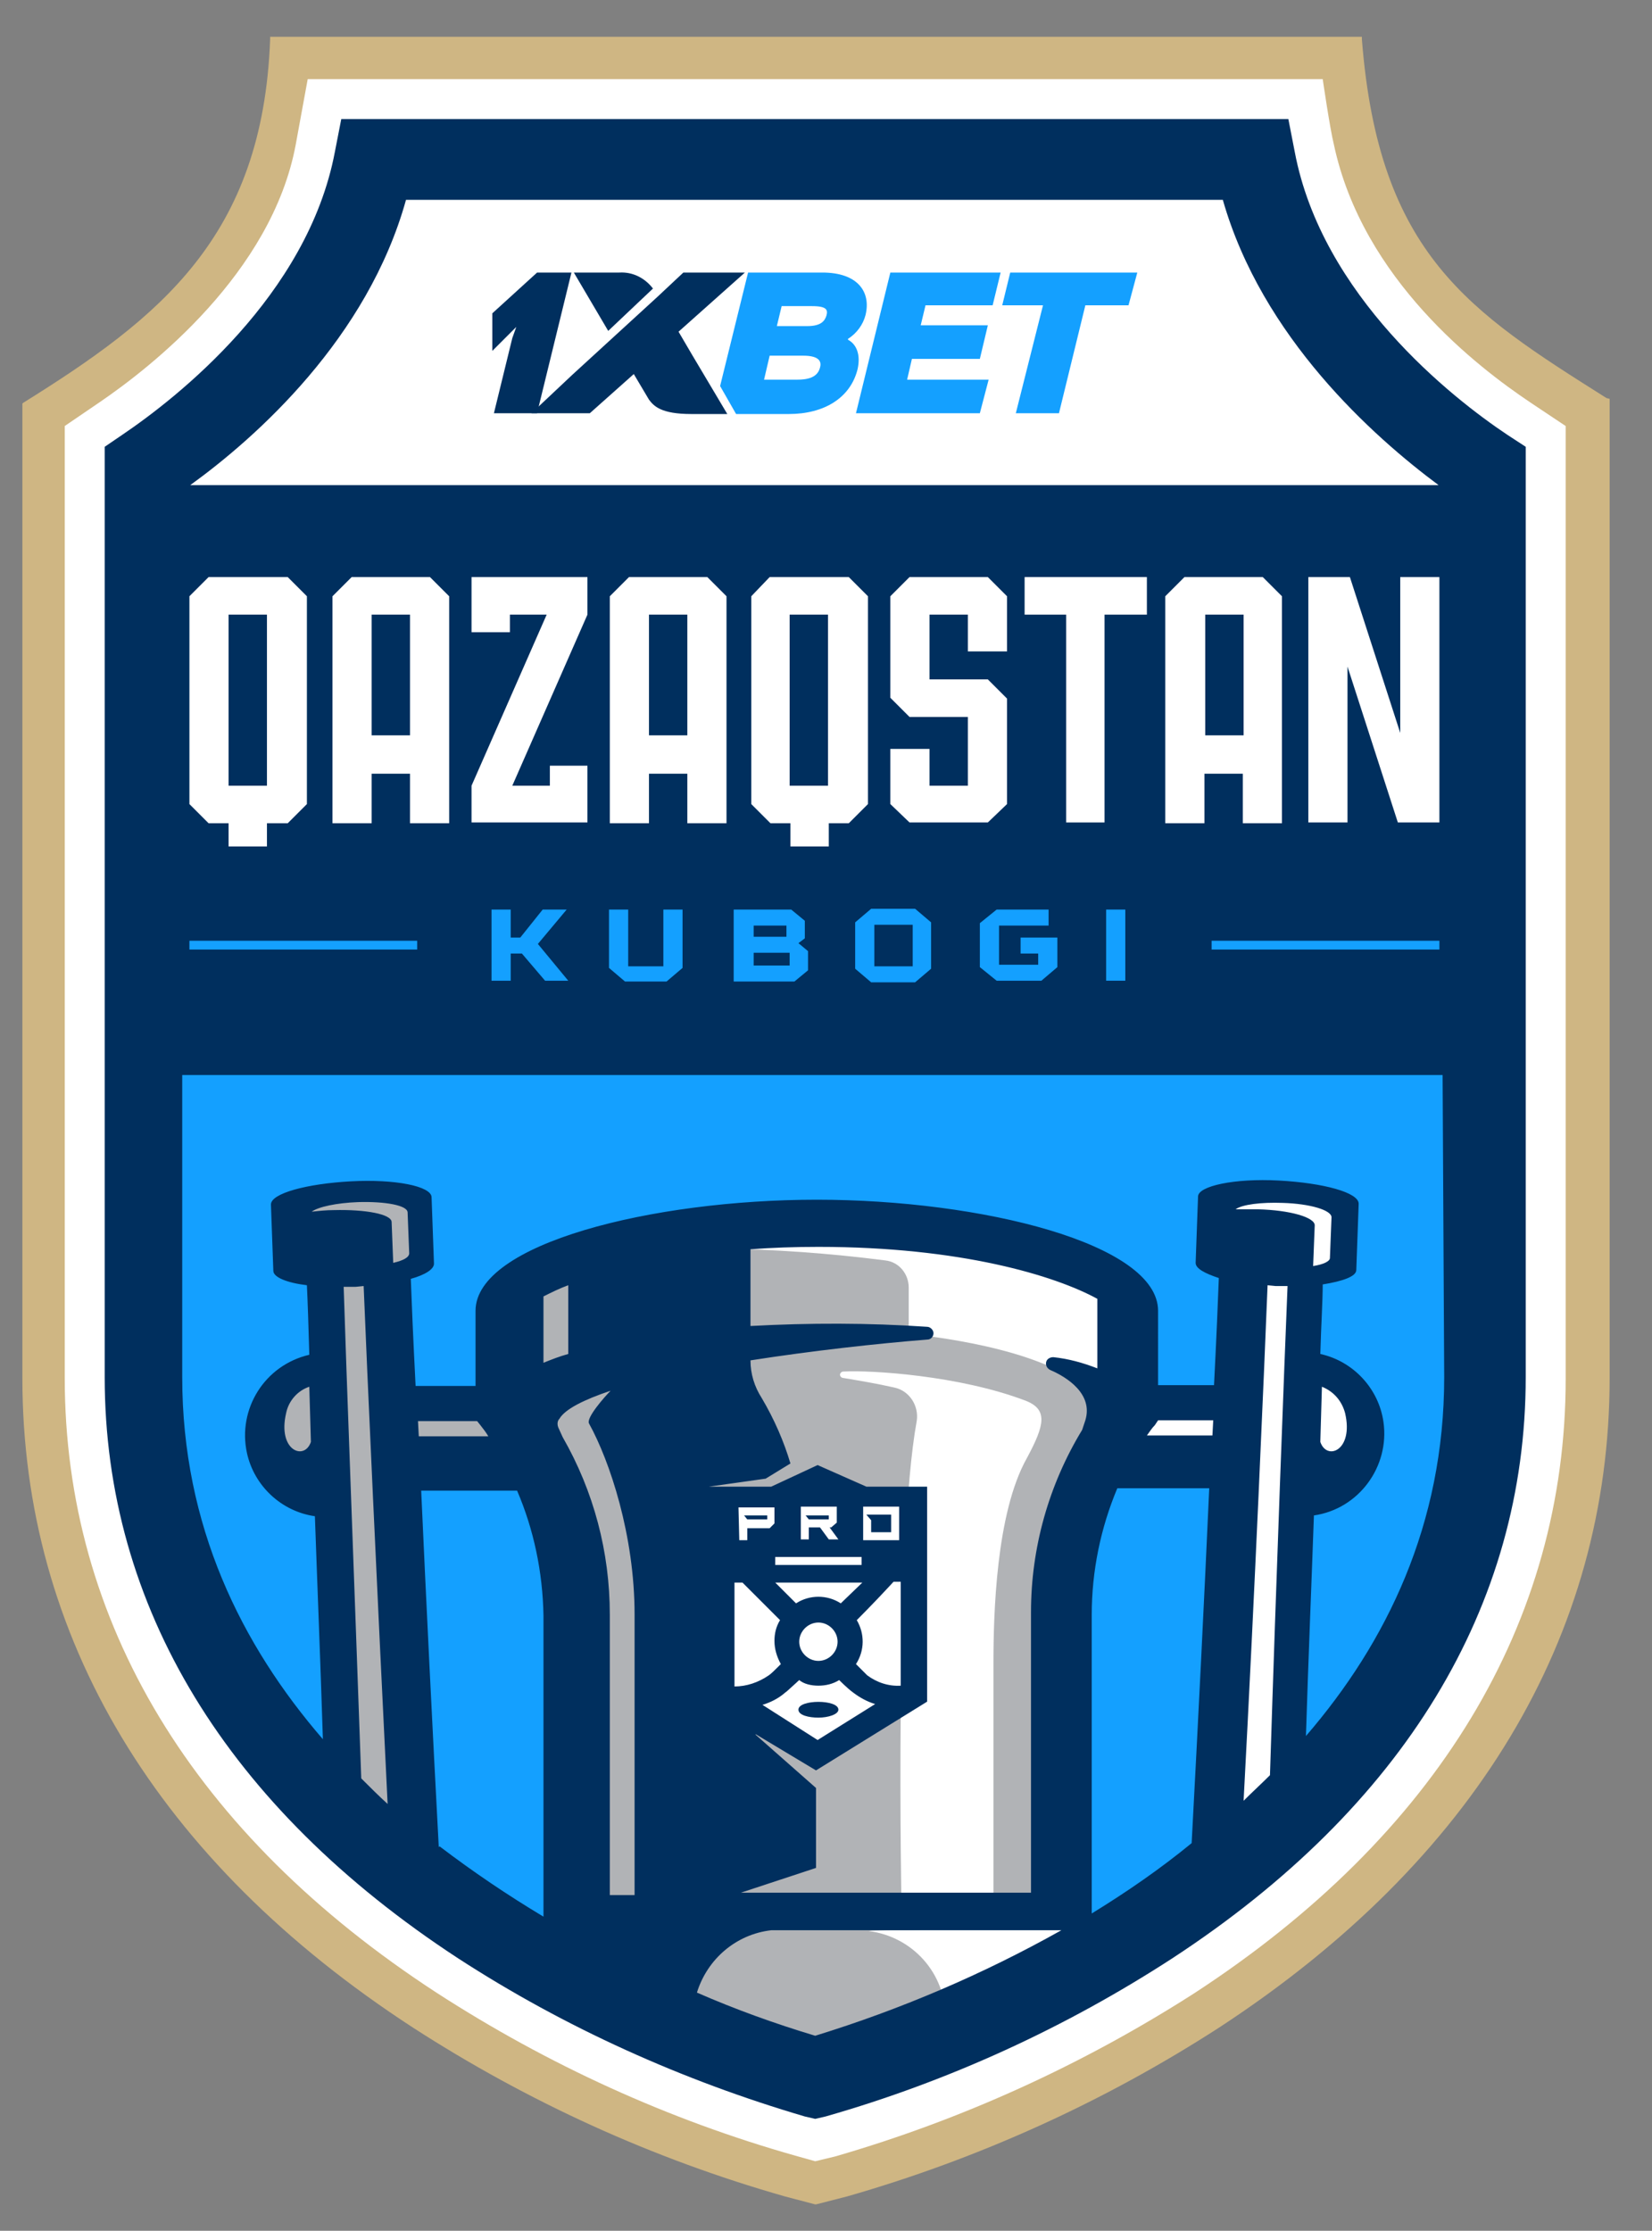 <?xml version="1.0" encoding="utf-8"?>
<!-- Generator: Adobe Illustrator 27.2.0, SVG Export Plug-In . SVG Version: 6.00 Build 0)  -->
<svg version="1.1" id="Слой_1" xmlns="http://www.w3.org/2000/svg" xmlns:xlink="http://www.w3.org/1999/xlink" x="0px" y="0px"
	 viewBox="0 0 206.7 279.1" style="enable-background:new 0 0 206.7 279.1;" xml:space="preserve">
<rect x="0" y="0" width="206.7" height="279.1" fill="#808080" stroke="none"/>
<style type="text/css">
	.st0{clip-path:url(#SVGID_00000170974010712971858470000000655915720860243102_);}
	.st1{fill:#CFB683;}
	.st2{fill:#FFFFFF;}
	.st3{fill:#14A0FF;}
	.st4{fill:#B1B3B6;}
	.st5{fill:#002F5E;}
</style>
<g>
	<defs>
		<rect id="SVGID_1_" x="-237" y="-75" width="699" height="428.6"/>
	</defs>
	<clipPath id="SVGID_00000003071158394520313620000010491756615538858671_">
		<use xlink:href="#SVGID_1_"  style="overflow:visible;"/>
	</clipPath>
	<g style="clip-path:url(#SVGID_00000003071158394520313620000010491756615538858671_);">
		<path class="st1" d="M201,49.8C183.9,39,172.5,31.9,170.4,4.9V4.6H33.8v0.3C32.9,29.7,19.9,39.8,2.9,50.4l-0.1,0.1v121.9
			c0,32.4,16.9,60.5,48.9,81.3c14.4,9.3,30,16.4,46.5,21.1l3.8,1h0.1l3.9-1c16.4-4.7,32.1-11.8,46.5-21.1c32-20.9,48.9-49,48.9-81.3
			V49.9L201,49.8z"/>
		<path class="st2" d="M191.4,50.3L191.4,50.3c-6.4-4.3-20.9-15.3-24.5-32.2c-0.5-2-1.4-8.2-1.4-8.2H38.5L37,18.1
			C34,34.2,18.8,46,12.5,50.3l-4.4,3v119.1c0,30.5,16.1,57.1,46.5,76.9c13.9,9,29,15.9,44.9,20.4l2.5,0.7l2.5-0.6
			c15.9-4.6,31-11.5,44.9-20.4c30.4-19.8,46.5-46.4,46.5-76.9V53.3L191.4,50.3z"/>
		<path class="st3" d="M61.4,238.4c12.6,8.1,26.2,14.4,40.5,18.6c14.3-4.3,28-10.6,40.5-18.6c26.9-17.6,40.5-39.8,40.5-66.1v-61
			H20.9v61C20.9,198.6,34.5,220.9,61.4,238.4"/>
		<path class="st4" d="M170.8,176.4c-0.5-3.9-7.9-5-7.9-5l0.5-11.3l4.8-1.2c0,0,0.7-5.9,0-7.9s-13.4-2.1-15.1-1.4s1.1,5.7,1.1,5.7
			l0.4,19.7h-12.4l-2.5,0.6l1.6-12c0,0-5.8-8.3-31.4-10.6s-38.9,3-44.5,7.1h-0.9v14.5l0.2,0.5l-15.5,0.4l-0.7-15.6l4-1.9v-8.4
			c0,0-15.9,0.4-16.2,0.4l-0.1,7.8l3.2,0.6l1.8,12l-2.9,0.7c0,0-4.5,4.2-5.1,9.4s7.8,4.8,7.8,4.8l1.4,41.6l0.4,0.3h8.9l-2-42.5
			l18.6,0.4c0.6,1.9,1.3,3.9,2.1,6.3c2.9,9,3.2,41,3.2,55.8c5,2.7,10.1,5.4,15.2,8.2c9.1,0.3,20.6,0.7,29.5,0.9
			c4.7-2.2,9.2-4.5,13.7-7c-0.2-14.7-0.5-47.3-0.4-47.7s3.6-10.7,5.9-17.3l13-1l3.3,2.2l-1.3,35.2l8.2-0.5l2-28.9l2.4-4
			C165.1,187.7,171.3,180.5,170.8,176.4"/>
		<path class="st2" d="M152.6,228l7.4,1.2l0.8-0.6l1.7-41.3c0,0,8.7-3.3,8.2-10.9s-7.9-5-7.9-5l0.5-11.3l4.2-1l0.5-1.8v-5.7
			l-1.4-1.6c0,0-12.8-0.7-13.3-0.6l-1.3,6.7l2.1,2.8l-0.8,16.6h-10.7L139,182l15.7,1.7L152.6,228z"/>
		<path class="st2" d="M128.2,175.2c-8.2-3.1-19.2-3.8-22.7-3.6c-0.2,0-0.4,0.2-0.4,0.4c0,0.2,0.2,0.4,0.4,0.4l0,0
			c1.8,0.3,4.2,0.7,6.4,1.2c1.9,0.4,3.1,2.3,2.8,4.2c-2.8,15.2-1.9,60.9-1.9,60.9l11.5,0.5v-31c0-6.1,0.3-18.9,4.2-25.8
			C130.7,178.3,131.2,176.3,128.2,175.2"/>
		<path class="st2" d="M122.2,156.4c-1.1-0.2-2.1-0.3-3.2-0.4l-0.1-0.6c-6.2-1-12.5-1.4-18.7-1.2L87,154.9l2.8,1.3
			c7,0.1,14,0.6,21,1.5c1.7,0.2,2.9,1.7,2.9,3.4v5.8c0,0,14.2,1.2,20.8,5.8c6.4,4.4,4.7,1.8,4.7,1.8V161
			C139.1,161,126.4,157.3,122.2,156.4"/>
		<polygon class="st2" points="114.3,212.4 102.3,219.7 90.2,212.4 90.2,195.2 114.3,195.2 		"/>
		<path class="st2" d="M118.3,252.4v1c0,1.2-0.2,2.3-0.6,3.5c7.6-3.6,15.1-7.6,22.1-11.7c-0.6-2.6-3.1-4.4-5.8-4.2l-20.6,0.5
			c-0.5,0-4.2,0-4.7,0.1C114.2,242.3,118.3,246.9,118.3,252.4"/>
		<path class="st5" d="M99.9,213.9c0,0.7,1.3,1,2.5,1s2.5-0.4,2.5-1C104.9,212.6,99.9,212.6,99.9,213.9"/>
		<path class="st5" d="M188.6,54.4C181.7,49.8,165.4,37,162,19l-0.8-4.1H42.7L41.9,19c-3.4,18-19.8,30.8-26.6,35.4l-2.2,1.5v116.4
			c0,28.7,15.3,53.8,44.2,72.7c13.4,8.7,28.1,15.3,43.4,19.8l1.3,0.3l1.3-0.3c15.4-4.4,30-11.1,43.4-19.8
			c28.9-18.9,44.2-44,44.2-72.7V55.9L188.6,54.4z M50.8,25H153c4.9,17.2,18.8,29.6,27,35.7H23.8C32.1,54.7,46,42.3,50.8,25
			 M52.3,177.8h7.4l0.4,0.5c0.4,0.5,0.7,0.9,1,1.4h-8.7L52.3,177.8 M49.2,158l-0.2-5.1c0-1-3.3-1.6-7.2-1.5c-1,0-1.9,0.1-2.8,0.2
			c0.8-0.6,3.1-1.1,5.8-1.2c3.4-0.1,6.2,0.4,6.2,1.3l0.2,5.1C51.2,157.3,50.5,157.7,49.2,158 M43,161h1.5l1-0.1
			c0.4,10.1,1.7,38.5,3,64.8c-1.1-1-2.2-2.1-3.3-3.2C44.3,197.1,43.3,170.8,43,161 M54.9,231.1c-0.8-15-1.6-31.2-2.2-44.6h12
			c2.1,4.9,3.2,10.2,3.3,15.6v37.7c-4.5-2.7-8.8-5.6-13-8.8 M73.7,178.1c2.6,4.7,5.7,14,5.7,23.9v35.1h-3.1V202
			c0-7.8-2-15.4-5.9-22.2l-0.5-1.1c-0.2-0.4-0.2-0.9,0.1-1.2c0.7-1.2,3.1-2.4,6.4-3.5C75.7,174.7,73.3,177.4,73.7,178.1 M71.1,169.4
			c-1.1,0.3-2.1,0.7-3.1,1.1v-8.3c1-0.5,2-1,3.1-1.4V169.4z M102,254.7c-5-1.5-10-3.3-14.8-5.4c1.3-4.2,4.9-7.3,9.3-7.8h36.3
			C123,247,112.7,251.4,102,254.7 M95.3,174.9c-0.9-1.4-1.4-3-1.4-4.7c7.7-1.2,15.8-2.1,22.1-2.6c0.5,0,0.8-0.4,0.8-0.8
			s-0.4-0.8-0.8-0.8c-7.4-0.5-14.7-0.5-22.1-0.1v-9.6c2.7-0.2,5.5-0.3,8.5-0.3c17.8,0,29.6,3.6,34.9,6.5v8.7
			c-1.8-0.7-3.6-1.2-5.5-1.4c-0.4,0-0.8,0.2-0.9,0.6c-0.1,0.4,0.1,0.8,0.5,1c2.1,0.9,5.4,3,4.4,6.3l-0.4,1.2
			c-4.2,6.9-6.4,14.8-6.4,22.8v35.1H92.7l9.4-3.1v-10l-7.6-6.7h0.1l7.5,4.5l13.9-8.6v-26.9h-7.6l-6.1-2.7l-5.8,2.7h-7.8l7.1-1
			l3.1-1.9C98.1,180.4,96.9,177.6,95.3,174.9 M102.4,210.9c0.9,0,1.8-0.2,2.6-0.7c0.8,0.8,1.5,1.4,1.8,1.6c0.8,0.6,1.7,1.1,2.7,1.4
			l-7.2,4.5l-6.9-4.4c1-0.3,2-0.8,2.8-1.5c0.3-0.2,0.9-0.8,1.8-1.6C100.6,210.7,101.5,210.9,102.4,210.9 M100,205.4
			c0-1.3,1.1-2.4,2.4-2.4s2.4,1.1,2.4,2.4c0,1.3-1.1,2.4-2.4,2.4S100,206.7,100,205.4L100,205.4 M108.5,209.6
			c-0.2-0.2-0.7-0.7-1.4-1.4c1.1-1.7,1.1-3.8,0.1-5.5c1.8-1.8,3.4-3.5,4.6-4.8h0.9v13C111.2,211,109.7,210.5,108.5,209.6
			 M105.2,200.6c-1.7-1.1-3.9-1.1-5.6,0L97,198h10.9L105.2,200.6 M97.6,202.7c-0.5,0.8-0.7,1.7-0.7,2.6c0,1,0.3,2,0.8,2.9
			c-0.7,0.7-1.2,1.2-1.5,1.4c-1.3,0.9-2.8,1.4-4.3,1.4v-13h1L97.6,202.7 M136.6,239.4V202c0-5.4,1.1-10.8,3.2-15.8h11.5
			c-0.6,13.4-1.4,29.5-2.2,44.4C145.2,233.8,141,236.7,136.6,239.4 M157.4,151.3c-1,0-1.9,0-2.8,0c0.8-0.6,3.2-0.9,5.9-0.8
			c3.4,0.1,6.1,0.9,6.1,1.8l-0.2,5.1c0,0.4-0.8,0.8-2.1,1l0.2-5.1C164.5,152.3,161.4,151.4,157.4,151.3 M151.7,179.6h-8.2
			c0.3-0.4,0.6-0.9,1-1.3l0.4-0.6h6.9L151.7,179.6 M155.6,225.3c1.4-26.2,2.6-54.4,3-64.5l1,0.1h1.5c-0.4,9.7-1.4,35.9-2.2,61.2
			C157.8,223.2,156.7,224.2,155.6,225.3 M180.7,172.3c0,18.4-7.2,33.2-17.3,44.9c0.3-9.6,0.7-19.1,1-27.6c5.6-0.8,9.5-6.1,8.7-11.7
			c-0.6-4.2-3.8-7.6-7.9-8.5c0.1-3.6,0.3-6.6,0.3-8.7c2.5-0.4,4.2-1,4.2-1.8l0.3-8.3c0-1.4-4.4-2.6-10-2.9s-10.1,0.7-10.1,2
			l-0.3,8.3c0,0.7,1.1,1.3,2.9,1.9c-0.1,2.8-0.3,7.5-0.6,13.4h-7V164c0-8.4-22.1-13.9-42.7-13.9s-42.7,5.5-42.7,13.9v9.4h-7.5
			c-0.3-5.9-0.5-10.6-0.6-13.4c1.8-0.5,2.9-1.2,2.9-1.9l-0.3-8.3c0-1.4-4.6-2.3-10.1-2s-10,1.5-10,2.9l0.3,8.3
			c0,0.8,1.7,1.5,4.2,1.8c0.1,2.1,0.2,5.1,0.3,8.7c-5.6,1.3-9,6.8-7.8,12.3c0.9,4.1,4.3,7.3,8.5,7.9c0.3,8.6,0.7,18.3,1,27.9
			c-10.2-11.8-17.6-26.7-17.6-45.3v-37.8h157.7L180.7,172.3z M165.2,180.4l0.2-6.9c1.5,0.6,2.5,1.8,2.9,3.3
			C169.4,181.5,166,182.8,165.2,180.4L165.2,180.4 M38.9,180.4L38.9,180.4c-0.8,2.4-4.2,1.1-3.1-3.6c0.3-1.5,1.4-2.8,2.9-3.3
			L38.9,180.4z"/>
		<path class="st3" d="M108.3,39.4c0.7-2.9-1-5.3-5.4-5.3h-9.3l-3.5,14.2l2,3.5h6.6c4.4,0,7.7-2,8.6-5.6c0.4-1.8-0.1-3.1-1.2-3.7
			v-0.1C107.2,41.7,108,40.6,108.3,39.4 M102.6,46c-0.2,0.7-0.7,1.5-2.8,1.5h-4.2l0.7-3h4.2C102.6,44.5,102.8,45.3,102.6,46
			 M103.4,39.5c-0.2,0.6-0.6,1.3-2.4,1.3h-3.8l0.6-2.5h3.8C103.5,38.3,103.6,38.8,103.4,39.5"/>
		<polygon class="st3" points="114.1,44.9 122.6,44.9 123.6,40.7 115.2,40.7 115.8,38.2 124.2,38.2 125.2,34.1 111.4,34.1 
			107.1,51.7 122.6,51.7 123.7,47.5 113.5,47.5 		"/>
		<polygon class="st3" points="126.4,34.1 125.4,38.2 130.5,38.2 127.1,51.7 132.5,51.7 135.8,38.2 141.2,38.2 142.3,34.1 		"/>
		<polygon class="st5" points="67.2,51.7 61.8,51.7 64.1,42.3 64.6,40.9 63.2,42.3 61.6,43.9 61.6,39.2 67.2,34.1 71.5,34.1 		"/>
		<path class="st5" d="M86.6,44.4l-1.7-2.9l8.3-7.4h-7.7l-3.2,3l0,0l-10.7,9.8l-5.1,4.8h7.3l5.5-4.9l1.9,3.2
			c0.6,0.8,1.5,1.8,5.3,1.8h4.5L86.6,44.4L86.6,44.4z"/>
		<path class="st5" d="M81.7,36.1L81.7,36.1c-1-1.3-2.5-2.1-4.2-2h-5.7l4.3,7.3L81.7,36.1z"/>
		<path class="st2" d="M26.1,72.2l-2.4,2.4v26l2.4,2.4h2.5v2.9h4.8v-2.9H36l2.4-2.4v-26L36,72.2H26.1z M33.4,98.3h-4.8V76.9h4.8
			V98.3z"/>
		<path class="st2" d="M96.3,72.2L94,74.6v26l2.4,2.4h2.5v2.9h4.8v-2.9h2.5l2.4-2.4v-26l-2.4-2.4H96.3z M103.6,98.3h-4.8V76.9h4.8
			V98.3z"/>
		<polygon class="st2" points="113.8,72.2 111.4,74.6 111.4,87.3 113.8,89.7 121.1,89.7 121.1,98.3 116.3,98.3 116.3,93.7 
			111.4,93.7 111.4,100.6 113.8,102.9 123.6,102.9 126,100.6 126,87.4 123.6,85 116.3,85 116.3,76.9 121.1,76.9 121.1,81.5 
			126,81.5 126,74.6 123.6,72.2 		"/>
		<polygon class="st2" points="128.2,76.9 133.4,76.9 133.4,102.9 138.2,102.9 138.2,76.9 143.5,76.9 143.5,72.2 128.2,72.2 		"/>
		<polygon class="st2" points="175.2,72.2 175.2,91.7 168.9,72.2 163.7,72.2 163.7,102.9 168.6,102.9 168.6,83.4 174.9,102.9 
			180.1,102.9 180.1,72.2 		"/>
		<path class="st2" d="M44,72.2l-2.4,2.4v28.4h4.9v-6.2h4.8v6.2h4.9V74.6l-2.4-2.4H44z M46.5,76.9h4.8V92h-4.8V76.9z"/>
		<path class="st2" d="M78.7,72.2l-2.4,2.4v28.4h4.9v-6.2H86v6.2h4.9V74.6l-2.4-2.4H78.7z M81.2,76.9H86V92h-4.8L81.2,76.9z"/>
		<path class="st2" d="M148.2,72.2l-2.4,2.4v28.4h4.9v-6.2h4.8v6.2h4.9V74.6l-2.4-2.4H148.2z M150.8,76.9h4.8V92h-4.8V76.9z"/>
		<polygon class="st2" points="59,73 59,76.9 59,79.1 63.8,79.1 63.8,76.9 68.4,76.9 59,98.3 59,102.9 73.5,102.9 73.5,101.9 
			73.5,98.3 73.5,95.8 68.8,95.8 68.8,98.3 64.1,98.3 73.5,76.9 73.5,72.2 59,72.2 		"/>
		<polygon class="st3" points="70.9,113.8 67.9,113.8 65.1,117.3 63.9,117.3 63.9,113.8 61.5,113.8 61.5,122.7 63.9,122.7 
			63.9,119.3 65.3,119.3 68.2,122.7 71.1,122.7 67.3,118.1 		"/>
		<polygon class="st3" points="83,120.9 78.6,120.9 78.6,113.8 76.2,113.8 76.2,121.1 78.2,122.8 83.4,122.8 85.4,121.1 85.4,113.8 
			83,113.8 		"/>
		<path class="st3" d="M100.7,117.4v-2.2l-1.7-1.4h-7.2v9h7.6l1.7-1.4V119l-1.2-1L100.7,117.4z M94.3,115.8h4.1v1.4h-4.1V115.8z
			 M98.8,120.8h-4.5v-1.6h4.5V120.8z"/>
		<path class="st3" d="M109,113.7l-2,1.7v5.8l2,1.7h5.5l2-1.7v-5.8l-2-1.7H109z M114.2,120.9h-4.8v-5.2h4.8V120.9z"/>
		<polygon class="st3" points="127.7,119.3 129.9,119.3 129.9,120.7 125,120.7 125,115.8 131.2,115.8 131.2,113.8 124.7,113.8 
			122.6,115.5 122.6,121 124.7,122.7 130.3,122.7 132.3,121 132.3,117.3 127.7,117.3 		"/>
		<rect x="23.7" y="117.7" class="st3" width="28.5" height="1.1"/>
		<rect x="151.6" y="117.7" class="st3" width="28.5" height="1.1"/>
		<rect x="138.4" y="113.8" class="st3" width="2.4" height="8.9"/>
		<path class="st2" d="M108,192.7h4.5v-4.2H108V192.7z M111.5,189.5v2.2H109v-1.5l-0.6-0.7H111.5z"/>
		<path class="st2" d="M104,191.1l0.7-0.6v-2h-4.5v4.1h1v-1.5h1.4l1.1,1.5h1.2l-1.1-1.5L104,191.1z M103.7,189.6v0.5l0,0h-2.5
			l-0.4-0.5L103.7,189.6z"/>
		<path class="st2" d="M92.5,192.7h1v-1.5h2.8l0.6-0.6v-2h-4.5L92.5,192.7z M96,189.6v0.5l0,0h-2.5l-0.4-0.5L96,189.6z"/>
		<rect x="97" y="194.8" class="st2" width="10.8" height="1"/>
	</g>
</g>
</svg>
